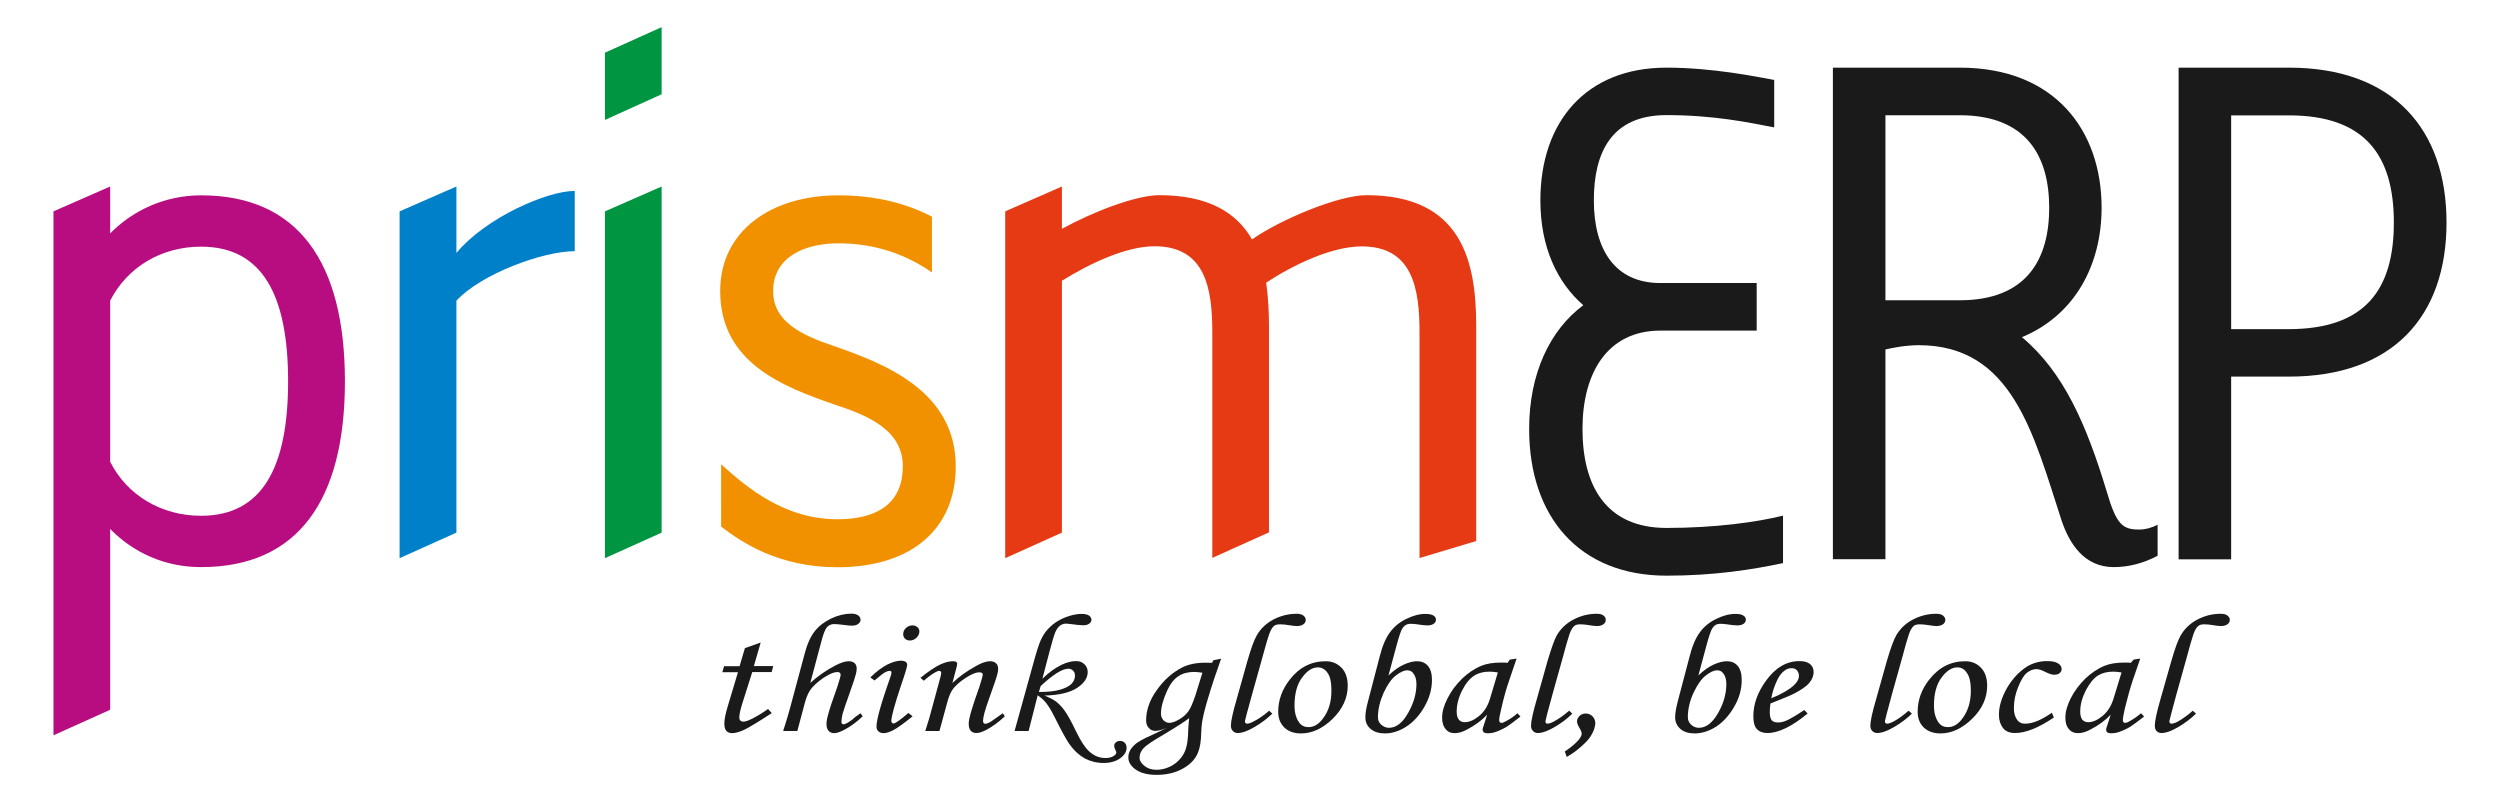 <?xml version="1.0" encoding="utf-8"?>
<!-- Generator: Adobe Illustrator 23.0.3, SVG Export Plug-In . SVG Version: 6.00 Build 0)  -->
<svg version="1.1" id="Layer_1" xmlns="http://www.w3.org/2000/svg" xmlns:xlink="http://www.w3.org/1999/xlink" x="0px" y="0px"
	 viewBox="0 0 187 60" style="enable-background:new 0 0 187 60;" xml:space="preserve">
<style type="text/css">
	.st0{fill:#B70D80;}
	.st1{fill:#0080C8;}
	.st2{fill:#009540;}
	.st3{fill:#F29100;}
	.st4{fill:#E53A14;}
	.st5{fill:#1A1A1A;}
</style>
<g>
	<path class="st0" d="M15.04,18.45c-2.97,0-5.52,1.53-6.8,4.04v12.05c1.27,2.51,3.83,4.04,6.8,4.04c4.6,0,6.51-3.65,6.51-10.06
		C21.55,22.09,19.63,18.45,15.04,18.45L15.04,18.45z M8.24,53.09L4,55V15.81l4.24-1.86v3.51c1.7-1.73,4.1-2.85,6.8-2.85
		c7.22,0,10.76,4.96,10.76,13.91c0,8.94-3.54,13.9-10.76,13.9c-2.69,0-5.02-1.05-6.8-2.85V53.09L8.24,53.09z"/>
	<path class="st1" d="M34.14,13.95v4.97c2.2-2.65,6.79-4.64,8.85-4.64v4.51c-2.41,0-7.01,1.71-8.85,3.7v17.35l-4.25,1.91V15.81
		L34.14,13.95L34.14,13.95z"/>
	<path class="st2" d="M49.49,13.95v25.89l-4.24,1.91V15.81L49.49,13.95L49.49,13.95z M45.25,8.97V3.94l4.24-1.91v5.02L45.25,8.97
		L45.25,8.97z"/>
	<path class="st3" d="M53.95,34.74c2.05,1.85,4.81,4.1,8.7,4.1c2.62,0,4.88-0.93,4.88-3.97c0-2.78-2.76-3.84-5.17-4.63
		c-3.81-1.33-8.49-3.11-8.49-8.47c0-4.51,3.83-7.16,8.84-7.16c2.9,0,5.24,0.67,7,1.6v4.17c-1.9-1.33-4.24-2.18-7-2.18
		c-2.47,0-4.88,0.99-4.88,3.58c0,2.32,2.2,3.31,4.53,4.1c3.82,1.32,9.13,3.38,9.13,9.01c0,4.63-3.26,7.54-8.85,7.54
		c-4.39,0-7.15-1.85-8.7-3.04V34.74L53.95,34.74z"/>
	<path class="st4" d="M79.43,39.84l-4.24,1.91V15.81l4.24-1.86v3.17c2.26-1.25,5.52-2.52,7.29-2.52c3.68,0,5.8,1.32,6.93,3.31
		c2.05-1.45,6.44-3.31,8.56-3.31c7.15,0,8.21,4.96,8.21,9.8c0,2.38,0,16.07,0,16.07l-4.24,1.27c0,0,0-14.37,0-16.88
		c0-3.25-0.5-6.43-4.32-6.43c-2.2,0-5.03,1.32-7.15,2.71c0.15,1.06,0.21,2.18,0.21,3.25c0,2.38,0,15.43,0,15.43l-4.24,1.91
		c0,0,0-14.37,0-16.88c0-3.25-0.5-6.43-4.32-6.43c-2.12,0-4.8,1.26-6.93,2.58V39.84L79.43,39.84z"/>
	<path class="st5" d="M124.66,43.06c-6.55,0-10.28-4.42-10.28-10.97c0-4.17,1.57-7.42,4.05-9.26c-1.96-1.71-3.21-4.35-3.21-7.84
		c0-5.88,3.41-9.93,9.43-9.93c3.47,0,6.74,0.68,8.06,0.92v3.55c-1.9-0.37-4.52-0.92-8.06-0.92c-4.13,0-5.43,2.82-5.43,6.37
		c0,3.68,1.57,6.19,4.97,6.19h7.21v3.56h-7.21c-3.92,0-5.82,3.12-5.82,7.35c0,4.28,1.77,7.41,6.29,7.41c3.6,0,6.74-0.43,8.71-0.92
		v3.55C131.01,42.62,128.19,43.06,124.66,43.06L124.66,43.06z"/>
	<path class="st5" d="M141.03,22.46h5.56c5.05,0,6.69-3.12,6.69-6.92c0-3.79-1.64-6.92-6.69-6.92h-5.56V22.46L141.03,22.46z
		 M141.03,26.14v15.69h-3.93V5.06h9.49c7.14,0,10.61,4.72,10.61,10.48c0,4.23-1.96,8.02-5.96,9.68c3.15,2.63,4.85,6.61,6.35,11.57
		c0.72,2.46,1.18,2.82,2.42,2.82c0.46,0,0.92-0.12,1.38-0.36v2.32c-1.05,0.56-2.17,0.85-3.28,0.85c-2.22,0-3.34-1.77-3.92-3.54
		c-2.1-6.44-3.67-13.06-10.67-13.06C142.46,25.83,141.56,26.02,141.03,26.14L141.03,26.14z"/>
	<path class="st5" d="M179.06,16.65c0-5.02-2.15-8.02-7.85-8.02c-0.72,0-4.32,0-4.32,0v15.99c0,0,3.47,0,4.32,0
		C176.91,24.61,179.06,21.67,179.06,16.65L179.06,16.65z M183,16.65c0,6.98-3.99,11.52-11.79,11.52c-1.11,0-4.32,0-4.32,0v13.67
		h-3.93V5.06c0,0,7.86,0,8.25,0C179.01,5.06,183,9.66,183,16.65L183,16.65z"/>
	<g>
		<path class="st5" d="M55.72,48.48l1.18-0.42l-0.51,1.76h1.45l-0.12,0.45h-1.45l-0.67,2.11c-0.2,0.61-0.3,1.03-0.3,1.28
			c0,0.11,0.03,0.19,0.08,0.24c0.06,0.05,0.13,0.08,0.23,0.08c0.15,0,0.37-0.08,0.69-0.24c0.4-0.21,0.79-0.45,1.15-0.71l0.28,0.31
			c-1.06,0.69-1.76,1.11-2.11,1.27c-0.36,0.16-0.65,0.23-0.86,0.23c-0.18,0-0.32-0.06-0.42-0.16c-0.11-0.12-0.16-0.3-0.16-0.56
			c0-0.3,0.09-0.76,0.28-1.37l0.74-2.47h-1.17l0.13-0.45h1.16L55.72,48.48z"/>
		<path class="st5" d="M64.37,53.35l0.16,0.23c-0.44,0.42-0.89,0.75-1.36,1c-0.32,0.17-0.57,0.26-0.78,0.26
			c-0.17,0-0.3-0.06-0.41-0.17c-0.1-0.11-0.16-0.28-0.16-0.52c0-0.17,0.04-0.41,0.13-0.72c0.08-0.32,0.3-1,0.68-2.05
			c0.16-0.51,0.25-0.81,0.25-0.9c0-0.14-0.08-0.21-0.25-0.21c-0.2,0-0.46,0.09-0.76,0.27c-0.43,0.23-0.8,0.54-1.14,0.91
			c-0.21,0.25-0.38,0.59-0.51,1.06l-0.58,2.17h-1.06c0.23-0.71,0.41-1.31,0.53-1.77l1.07-3.98c0.19-0.74,0.45-1.32,0.76-1.71
			c0.32-0.41,0.74-0.72,1.24-0.96c0.51-0.24,1.02-0.36,1.51-0.36c0.21,0,0.38,0.05,0.5,0.13c0.12,0.09,0.18,0.2,0.18,0.34
			c0,0.12-0.07,0.22-0.18,0.3c-0.11,0.09-0.28,0.13-0.47,0.13c-0.12,0-0.27-0.01-0.46-0.04c-0.41-0.05-0.7-0.08-0.86-0.08
			c-0.22,0-0.4,0.08-0.54,0.23c-0.14,0.16-0.28,0.52-0.43,1.1l-0.82,3.07c0.58-0.52,1.21-0.96,1.89-1.31
			c0.41-0.21,0.73-0.31,0.97-0.31c0.19,0,0.34,0.04,0.45,0.14c0.11,0.1,0.16,0.23,0.16,0.4c0,0.15-0.02,0.28-0.06,0.42
			c-0.06,0.25-0.21,0.7-0.44,1.34c-0.32,0.89-0.5,1.44-0.56,1.66c-0.05,0.21-0.08,0.41-0.08,0.58c0,0.06,0.01,0.1,0.04,0.13
			c0.03,0.03,0.07,0.05,0.12,0.05c0.12,0,0.33-0.12,0.65-0.35C63.9,53.68,64.11,53.52,64.37,53.35z"/>
		<path class="st5" d="M65.41,50.9l-0.31-0.23c0.46-0.45,0.9-0.77,1.29-0.97c0.39-0.19,0.72-0.28,1-0.28c0.15,0,0.26,0.03,0.35,0.08
			c0.08,0.06,0.12,0.14,0.12,0.23c0,0.12-0.15,0.64-0.46,1.53c-0.49,1.47-0.73,2.36-0.73,2.67c0,0.05,0.02,0.09,0.05,0.13
			c0.03,0.03,0.06,0.06,0.1,0.06c0.15,0,0.52-0.27,1.13-0.79l0.31,0.25c-0.65,0.53-1.13,0.87-1.43,1.03
			c-0.3,0.15-0.54,0.23-0.73,0.23c-0.17,0-0.3-0.05-0.39-0.13c-0.1-0.09-0.15-0.21-0.15-0.36c0-0.52,0.36-1.79,1.07-3.8
			c0.03-0.1,0.05-0.18,0.05-0.25c0-0.08-0.04-0.12-0.13-0.12c-0.09,0-0.2,0.03-0.33,0.1C66.11,50.33,65.84,50.54,65.41,50.9z
			 M68.26,46.78c0.15,0,0.27,0.05,0.36,0.13c0.1,0.08,0.15,0.19,0.15,0.32c0,0.18-0.08,0.34-0.22,0.48c-0.14,0.13-0.31,0.2-0.49,0.2
			c-0.14,0-0.26-0.04-0.36-0.13c-0.09-0.09-0.14-0.2-0.14-0.34c0-0.19,0.07-0.34,0.21-0.47C67.91,46.84,68.07,46.78,68.26,46.78z"/>
		<path class="st5" d="M69.1,50.92l-0.25-0.22c0.62-0.5,1.12-0.83,1.49-1c0.37-0.17,0.68-0.24,0.94-0.24c0.1,0,0.18,0.01,0.24,0.05
			c0.05,0.04,0.08,0.08,0.08,0.13c0,0.03-0.01,0.1-0.03,0.2l-0.33,1.25c0.48-0.47,1.1-0.91,1.85-1.32c0.39-0.21,0.72-0.31,0.97-0.31
			c0.18,0,0.33,0.05,0.43,0.14c0.12,0.1,0.17,0.25,0.17,0.44c0,0.13-0.02,0.28-0.07,0.43c-0.07,0.28-0.28,0.86-0.6,1.77
			c-0.31,0.85-0.46,1.41-0.46,1.68c0,0.08,0.02,0.14,0.05,0.17c0.02,0.03,0.07,0.05,0.12,0.05c0.14,0,0.37-0.11,0.67-0.34
			c0.22-0.16,0.43-0.31,0.64-0.45l0.15,0.23c-0.44,0.42-0.9,0.75-1.37,1.01c-0.31,0.16-0.56,0.24-0.75,0.24
			c-0.19,0-0.33-0.06-0.43-0.17c-0.1-0.11-0.15-0.29-0.15-0.54c0-0.37,0.27-1.28,0.8-2.75c0.17-0.52,0.25-0.83,0.25-0.91
			c0-0.12-0.09-0.17-0.27-0.17c-0.2,0-0.44,0.09-0.75,0.26c-0.46,0.26-0.84,0.56-1.14,0.9c-0.2,0.23-0.36,0.58-0.49,1.07l-0.59,2.16
			h-1.06c0.2-0.61,0.38-1.21,0.52-1.77l0.64-2.36c0.02-0.1,0.03-0.16,0.03-0.2c0-0.12-0.05-0.17-0.14-0.17
			c-0.08,0-0.19,0.04-0.34,0.13C69.65,50.47,69.37,50.68,69.1,50.92z"/>
		<path class="st5" d="M76.94,54.68h-1.05l0.94-3.39c0.46-1.69,0.75-2.72,0.9-3.11c0.14-0.39,0.32-0.71,0.52-0.97
			c0.2-0.24,0.45-0.48,0.75-0.68c0.3-0.19,0.62-0.35,0.97-0.45c0.34-0.11,0.66-0.16,0.92-0.16c0.25,0,0.44,0.04,0.56,0.12
			c0.12,0.08,0.19,0.19,0.19,0.32c0,0.11-0.06,0.22-0.17,0.29c-0.11,0.08-0.25,0.12-0.43,0.12c-0.2,0-0.53-0.03-0.95-0.09
			c-0.15-0.02-0.27-0.03-0.37-0.03c-0.15,0-0.29,0.05-0.42,0.14c-0.13,0.09-0.25,0.25-0.36,0.49c-0.1,0.24-0.25,0.73-0.44,1.47
			l-0.53,2.02c0.47-0.46,0.95-0.81,1.45-1.05c0.38-0.18,0.73-0.27,1.08-0.27c0.24,0,0.44,0.07,0.61,0.23
			c0.17,0.16,0.25,0.36,0.25,0.59c0,0.44-0.27,0.84-0.8,1.19c-0.54,0.35-1.35,0.54-2.44,0.57c0.36,0.14,0.66,0.29,0.88,0.45
			c0.22,0.18,0.44,0.4,0.64,0.69c0.21,0.3,0.49,0.78,0.82,1.48c0.4,0.83,0.77,1.38,1.11,1.64c0.34,0.28,0.71,0.41,1.11,0.41
			c0.24,0,0.42-0.04,0.59-0.13c0.15-0.09,0.23-0.18,0.23-0.28c0-0.05-0.03-0.13-0.08-0.22c-0.05-0.11-0.08-0.2-0.08-0.28
			c0-0.1,0.04-0.19,0.13-0.26c0.08-0.08,0.19-0.11,0.31-0.11c0.13,0,0.25,0.04,0.35,0.14c0.09,0.09,0.14,0.22,0.14,0.37
			c0,0.29-0.16,0.56-0.48,0.79c-0.32,0.23-0.73,0.35-1.24,0.35c-0.52,0-0.99-0.12-1.41-0.34c-0.41-0.23-0.81-0.59-1.16-1.09
			c-0.21-0.29-0.57-0.95-1.08-1.97c-0.24-0.49-0.46-0.85-0.66-1.1c-0.15-0.19-0.36-0.38-0.62-0.56L76.94,54.68z M77.71,51.76
			c0.65,0,1.18-0.05,1.58-0.17c0.39-0.11,0.68-0.26,0.86-0.44c0.17-0.18,0.26-0.39,0.26-0.62c0-0.15-0.05-0.28-0.15-0.37
			c-0.1-0.1-0.22-0.14-0.35-0.14c-0.45,0-1.14,0.43-2.07,1.3L77.71,51.76z"/>
		<path class="st5" d="M90.75,49.39l0.59-0.12c-0.35,0.98-0.68,1.95-0.97,2.93c-0.21,0.69-0.36,1.28-0.44,1.74
			c-0.04,0.23-0.07,0.53-0.08,0.89c-0.01,0.6-0.09,1.08-0.23,1.44c-0.2,0.51-0.58,0.91-1.14,1.22c-0.55,0.31-1.21,0.47-1.97,0.47
			c-0.65,0-1.17-0.13-1.55-0.39c-0.37-0.26-0.56-0.57-0.56-0.91c0-0.33,0.14-0.64,0.45-0.93c0.22-0.22,0.69-0.48,1.4-0.79
			c0.36-0.17,0.7-0.33,1.02-0.5c-0.37,0.16-0.64,0.23-0.85,0.23c-0.18,0-0.35-0.06-0.48-0.21c-0.14-0.14-0.21-0.33-0.21-0.57
			c0-0.76,0.26-1.53,0.8-2.27c0.53-0.76,1.17-1.32,1.91-1.7c0.46-0.23,1.04-0.35,1.73-0.35c0.14,0,0.3,0,0.5,0.01L90.75,49.39z
			 M88.95,53.72c-0.33,0.25-0.96,0.66-1.9,1.22c-0.83,0.48-1.33,0.82-1.52,1.03c-0.19,0.22-0.29,0.45-0.29,0.69s0.13,0.45,0.38,0.64
			c0.24,0.19,0.53,0.28,0.88,0.28c0.33,0,0.65-0.07,0.96-0.21c0.31-0.14,0.57-0.33,0.81-0.6c0.23-0.26,0.39-0.56,0.47-0.9
			c0.09-0.33,0.13-0.77,0.14-1.31C88.88,54.43,88.91,54.15,88.95,53.72z M89.94,50.32c-0.23-0.03-0.43-0.06-0.61-0.06
			c-0.46,0-0.85,0.1-1.17,0.31c-0.33,0.21-0.61,0.56-0.84,1.05c-0.32,0.7-0.48,1.28-0.48,1.76c0,0.19,0.06,0.35,0.19,0.5
			c0.13,0.12,0.28,0.19,0.43,0.19c0.2,0,0.43-0.08,0.71-0.24c0.29-0.16,0.52-0.36,0.7-0.6c0.19-0.24,0.36-0.67,0.56-1.26
			L89.94,50.32z"/>
		<path class="st5" d="M94.93,53.16l0.24,0.22c-0.38,0.37-0.82,0.7-1.33,1c-0.51,0.3-0.93,0.45-1.26,0.45
			c-0.15,0-0.27-0.05-0.36-0.15c-0.1-0.1-0.15-0.23-0.15-0.4c0-0.33,0.15-1.01,0.45-2.04l0.77-2.74c0.28-0.98,0.52-1.64,0.72-1.98
			c0.29-0.51,0.72-0.91,1.26-1.19c0.55-0.28,1.12-0.42,1.73-0.42c0.2,0,0.36,0.04,0.49,0.13c0.11,0.09,0.18,0.19,0.18,0.32
			c0,0.13-0.06,0.26-0.17,0.33c-0.11,0.09-0.28,0.14-0.5,0.14c-0.14,0-0.35-0.03-0.61-0.07c-0.23-0.04-0.44-0.06-0.64-0.06
			c-0.19,0-0.33,0.03-0.44,0.11c-0.13,0.1-0.26,0.31-0.37,0.62c-0.12,0.32-0.29,0.94-0.55,1.88l-0.73,2.61
			c-0.36,1.3-0.54,1.97-0.54,2.02c0,0.14,0.06,0.19,0.17,0.19c0.11,0,0.26-0.05,0.45-0.15C94.16,53.77,94.55,53.5,94.93,53.16z"/>
		<path class="st5" d="M99.17,49.46c0.46,0,0.85,0.16,1.17,0.48c0.31,0.32,0.47,0.77,0.47,1.35c0,0.91-0.38,1.74-1.12,2.47
			c-0.75,0.73-1.54,1.1-2.37,1.1c-0.51,0-0.93-0.14-1.24-0.43c-0.31-0.3-0.47-0.69-0.47-1.19c0-0.87,0.29-1.67,0.86-2.4
			C97.19,49.91,98.09,49.46,99.17,49.46z M98.57,49.92c-0.41,0-0.8,0.25-1.17,0.76c-0.38,0.5-0.57,1.21-0.57,2.09
			c0,0.55,0.12,0.96,0.35,1.28c0.17,0.23,0.41,0.34,0.69,0.34c0.4,0,0.77-0.21,1.09-0.65c0.43-0.56,0.63-1.25,0.63-2.08
			c0-0.62-0.09-1.06-0.29-1.33C99.11,50.05,98.86,49.92,98.57,49.92z"/>
		<path class="st5" d="M103.86,50.52c0.39-0.37,0.77-0.64,1.15-0.81c0.37-0.17,0.7-0.25,0.99-0.25c0.33,0,0.6,0.11,0.81,0.35
			c0.2,0.23,0.3,0.59,0.3,1.05c0,0.69-0.19,1.35-0.56,2c-0.37,0.65-0.83,1.15-1.37,1.5c-0.54,0.34-1.07,0.5-1.59,0.5
			c-0.44,0-0.79-0.11-1.06-0.33c-0.27-0.23-0.4-0.52-0.4-0.88c0-0.29,0.06-0.69,0.2-1.2l0.86-3.3c0.2-0.81,0.46-1.42,0.77-1.84
			c0.31-0.43,0.71-0.76,1.22-1.01c0.51-0.25,0.98-0.38,1.44-0.38c0.27,0,0.47,0.04,0.6,0.12c0.13,0.08,0.19,0.18,0.19,0.31
			c0,0.12-0.05,0.23-0.17,0.31c-0.12,0.08-0.27,0.12-0.49,0.12c-0.16,0-0.42-0.03-0.81-0.09c-0.17-0.02-0.33-0.03-0.46-0.03
			c-0.23,0-0.43,0.11-0.58,0.34c-0.11,0.17-0.26,0.62-0.45,1.33L103.86,50.52z M105.26,50.14c-0.24,0-0.52,0.13-0.84,0.38
			c-0.33,0.24-0.63,0.68-0.92,1.29c-0.28,0.63-0.43,1.25-0.43,1.84c0,0.23,0.08,0.41,0.25,0.56c0.17,0.15,0.36,0.23,0.58,0.23
			c0.53,0,1.01-0.37,1.42-1.1c0.42-0.73,0.63-1.45,0.63-2.18c0-0.33-0.08-0.6-0.24-0.8C105.61,50.21,105.45,50.14,105.26,50.14z"/>
		<path class="st5" d="M112.93,49.34l0.51-0.08l-0.53,1.57c-0.22,0.62-0.43,1.35-0.61,2.16c-0.11,0.45-0.16,0.73-0.16,0.86
			c0,0.15,0.05,0.22,0.18,0.22c0.08,0,0.19-0.04,0.35-0.14c0.3-0.15,0.58-0.35,0.84-0.58l0.22,0.25c-0.54,0.42-0.89,0.68-1.04,0.77
			c-0.31,0.18-0.6,0.31-0.88,0.4c-0.19,0.06-0.36,0.08-0.53,0.08c-0.13,0-0.22-0.02-0.28-0.07c-0.06-0.04-0.1-0.12-0.1-0.21
			c0-0.06,0.02-0.14,0.06-0.24l0.28-0.87c-0.41,0.43-0.9,0.79-1.47,1.09c-0.35,0.2-0.67,0.29-0.96,0.29c-0.28,0-0.49-0.09-0.64-0.26
			c-0.2-0.22-0.3-0.52-0.3-0.89c0-0.44,0.13-0.92,0.41-1.46c0.27-0.54,0.63-1.02,1.09-1.47c0.45-0.43,0.94-0.76,1.44-0.96
			c0.38-0.16,0.89-0.24,1.5-0.24c0.15,0,0.31,0,0.46,0.02L112.93,49.34z M112.04,50.3c-0.26-0.05-0.47-0.06-0.65-0.06
			c-0.43,0-0.81,0.1-1.12,0.3c-0.33,0.21-0.63,0.57-0.9,1.1c-0.27,0.53-0.41,1.06-0.41,1.59c0,0.28,0.06,0.48,0.17,0.61
			c0.1,0.12,0.25,0.18,0.43,0.18c0.33,0,0.69-0.15,1.07-0.46c0.38-0.31,0.66-0.74,0.83-1.33L112.04,50.3z"/>
		<path class="st5" d="M117.37,53.16l0.24,0.22c-0.37,0.37-0.81,0.7-1.32,1c-0.51,0.3-0.93,0.45-1.26,0.45
			c-0.15,0-0.27-0.05-0.36-0.15c-0.1-0.1-0.15-0.23-0.15-0.4c0-0.33,0.15-1.01,0.45-2.04l0.77-2.74c0.29-0.98,0.52-1.64,0.71-1.98
			c0.3-0.51,0.72-0.91,1.27-1.19c0.54-0.28,1.11-0.42,1.73-0.42c0.21,0,0.37,0.04,0.49,0.13c0.12,0.09,0.17,0.19,0.17,0.32
			c0,0.13-0.06,0.26-0.17,0.33c-0.11,0.09-0.28,0.14-0.49,0.14c-0.15,0-0.35-0.03-0.61-0.07c-0.22-0.04-0.43-0.06-0.63-0.06
			c-0.19,0-0.34,0.03-0.44,0.11c-0.13,0.1-0.26,0.31-0.37,0.62c-0.11,0.32-0.29,0.94-0.54,1.88l-0.73,2.61
			c-0.36,1.3-0.53,1.97-0.53,2.02c0,0.14,0.05,0.19,0.16,0.19c0.1,0,0.26-0.05,0.45-0.15C116.6,53.77,116.98,53.5,117.37,53.16z"/>
		<path class="st5" d="M117.19,56.62l-0.14-0.41c0.44-0.29,0.78-0.58,1.02-0.85c0.15-0.19,0.24-0.35,0.24-0.47
			c0-0.12-0.06-0.27-0.18-0.46c-0.11-0.19-0.17-0.35-0.17-0.47c0-0.15,0.07-0.29,0.19-0.41c0.13-0.12,0.28-0.18,0.46-0.18
			c0.19,0,0.37,0.07,0.51,0.21c0.13,0.14,0.21,0.31,0.21,0.5c0,0.23-0.08,0.48-0.22,0.77c-0.14,0.28-0.36,0.56-0.66,0.83
			C118.06,56.05,117.64,56.37,117.19,56.62z"/>
		<path class="st5" d="M127.04,50.52c0.39-0.37,0.77-0.64,1.14-0.81c0.38-0.17,0.71-0.25,0.99-0.25c0.33,0,0.61,0.11,0.81,0.35
			c0.2,0.23,0.3,0.59,0.3,1.05c0,0.69-0.18,1.35-0.56,2c-0.37,0.65-0.83,1.15-1.36,1.5c-0.55,0.34-1.08,0.5-1.6,0.5
			c-0.45,0-0.8-0.11-1.06-0.33c-0.26-0.23-0.4-0.52-0.4-0.88c0-0.29,0.07-0.69,0.2-1.2l0.87-3.3c0.2-0.81,0.46-1.42,0.77-1.84
			c0.31-0.43,0.71-0.76,1.22-1.01c0.51-0.25,0.99-0.38,1.45-0.38c0.27,0,0.47,0.04,0.59,0.12c0.13,0.08,0.19,0.18,0.19,0.31
			c0,0.12-0.05,0.23-0.17,0.31c-0.11,0.08-0.28,0.12-0.49,0.12c-0.16,0-0.43-0.03-0.82-0.09c-0.17-0.02-0.32-0.03-0.45-0.03
			c-0.24,0-0.44,0.11-0.58,0.34c-0.11,0.17-0.26,0.62-0.45,1.33L127.04,50.52z M128.44,50.14c-0.24,0-0.52,0.13-0.84,0.38
			c-0.32,0.24-0.63,0.68-0.92,1.29c-0.29,0.63-0.43,1.25-0.43,1.84c0,0.23,0.09,0.41,0.25,0.56c0.16,0.15,0.36,0.23,0.58,0.23
			c0.53,0,1.01-0.37,1.43-1.1c0.42-0.73,0.62-1.45,0.62-2.18c0-0.33-0.07-0.6-0.24-0.8C128.79,50.21,128.64,50.14,128.44,50.14z"/>
		<path class="st5" d="M134.96,53.11l0.25,0.26c-1.17,0.97-2.18,1.46-3.01,1.46c-0.34,0-0.6-0.1-0.79-0.3
			c-0.18-0.2-0.26-0.52-0.26-0.95c0-0.89,0.3-1.76,0.93-2.64c0.71-0.99,1.54-1.49,2.53-1.49c0.33,0,0.6,0.07,0.78,0.22
			c0.18,0.15,0.27,0.35,0.27,0.61c0,0.26-0.11,0.54-0.32,0.79c-0.21,0.26-0.6,0.53-1.14,0.81c-0.27,0.14-0.86,0.38-1.77,0.74
			c-0.04,0.23-0.05,0.44-0.05,0.64c0,0.3,0.05,0.5,0.15,0.62c0.1,0.11,0.26,0.16,0.46,0.16c0.19,0,0.4-0.04,0.63-0.14
			C133.91,53.77,134.36,53.51,134.96,53.11z M132.49,52.23c0.75-0.3,1.31-0.62,1.68-0.96c0.26-0.24,0.39-0.48,0.39-0.71
			c0-0.18-0.06-0.33-0.16-0.43c-0.1-0.11-0.24-0.15-0.4-0.15c-0.17,0-0.34,0.05-0.5,0.17c-0.22,0.15-0.4,0.39-0.55,0.69
			C132.73,51.3,132.58,51.75,132.49,52.23z"/>
		<path class="st5" d="M142.76,53.16l0.25,0.22c-0.37,0.37-0.82,0.7-1.33,1c-0.51,0.3-0.93,0.45-1.26,0.45
			c-0.15,0-0.28-0.05-0.37-0.15c-0.1-0.1-0.15-0.23-0.15-0.4c0-0.33,0.15-1.01,0.45-2.04l0.77-2.74c0.28-0.98,0.53-1.64,0.72-1.98
			c0.3-0.51,0.72-0.91,1.27-1.19c0.55-0.28,1.12-0.42,1.73-0.42c0.21,0,0.37,0.04,0.49,0.13c0.11,0.09,0.18,0.19,0.18,0.32
			c0,0.13-0.06,0.26-0.17,0.33c-0.12,0.09-0.29,0.14-0.5,0.14c-0.14,0-0.34-0.03-0.6-0.07c-0.23-0.04-0.44-0.06-0.64-0.06
			c-0.19,0-0.34,0.03-0.44,0.11c-0.13,0.1-0.26,0.31-0.37,0.62c-0.11,0.32-0.29,0.94-0.54,1.88l-0.73,2.61
			c-0.35,1.3-0.53,1.97-0.53,2.02c0,0.14,0.06,0.19,0.17,0.19c0.11,0,0.26-0.05,0.46-0.15C142,53.77,142.38,53.5,142.76,53.16z"/>
		<path class="st5" d="M147,49.46c0.47,0,0.86,0.16,1.17,0.48c0.31,0.32,0.47,0.77,0.47,1.35c0,0.91-0.37,1.74-1.12,2.47
			c-0.75,0.73-1.54,1.1-2.37,1.1c-0.51,0-0.92-0.14-1.24-0.43c-0.31-0.3-0.47-0.69-0.47-1.19c0-0.87,0.29-1.67,0.86-2.4
			C145.03,49.91,145.93,49.46,147,49.46z M146.41,49.92c-0.41,0-0.8,0.25-1.18,0.76c-0.38,0.5-0.57,1.21-0.57,2.09
			c0,0.55,0.12,0.96,0.35,1.28c0.17,0.23,0.4,0.34,0.69,0.34c0.4,0,0.77-0.21,1.09-0.65c0.42-0.56,0.63-1.25,0.63-2.08
			c0-0.62-0.1-1.06-0.3-1.33C146.94,50.05,146.7,49.92,146.41,49.92z"/>
		<path class="st5" d="M153.48,53.31l0.15,0.36c-1.14,0.77-2.11,1.16-2.9,1.16c-0.42,0-0.73-0.13-0.92-0.39
			c-0.19-0.26-0.29-0.58-0.29-0.97c0-0.65,0.21-1.32,0.61-2.02c0.4-0.68,0.9-1.21,1.47-1.58c0.45-0.28,0.97-0.42,1.53-0.42
			c0.36,0,0.62,0.05,0.81,0.17c0.18,0.11,0.27,0.25,0.27,0.42c0,0.13-0.05,0.23-0.15,0.31c-0.09,0.08-0.23,0.12-0.4,0.12
			c-0.18,0-0.38-0.07-0.65-0.2c-0.28-0.15-0.51-0.22-0.69-0.22c-0.23,0-0.47,0.09-0.7,0.27c-0.23,0.18-0.45,0.54-0.66,1.07
			c-0.22,0.52-0.32,1.05-0.32,1.58c0,0.39,0.09,0.69,0.27,0.91c0.14,0.17,0.31,0.25,0.55,0.25
			C152.03,54.14,152.7,53.86,153.48,53.31z"/>
		<path class="st5" d="M159.59,49.34l0.5-0.08l-0.54,1.57c-0.21,0.62-0.41,1.35-0.61,2.16c-0.1,0.45-0.15,0.73-0.15,0.86
			c0,0.15,0.05,0.22,0.17,0.22c0.08,0,0.2-0.04,0.36-0.14c0.28-0.15,0.56-0.35,0.83-0.58l0.23,0.25c-0.55,0.42-0.9,0.68-1.05,0.77
			c-0.31,0.18-0.6,0.31-0.88,0.4c-0.18,0.06-0.36,0.08-0.54,0.08c-0.12,0-0.22-0.02-0.28-0.07c-0.06-0.04-0.09-0.12-0.09-0.21
			c0-0.06,0.02-0.14,0.06-0.24l0.28-0.87c-0.41,0.43-0.9,0.79-1.48,1.09c-0.35,0.2-0.67,0.29-0.97,0.29c-0.27,0-0.49-0.09-0.64-0.26
			c-0.21-0.22-0.3-0.52-0.3-0.89c0-0.44,0.13-0.92,0.4-1.46c0.28-0.54,0.64-1.02,1.09-1.47c0.46-0.43,0.94-0.76,1.45-0.96
			c0.38-0.16,0.88-0.24,1.49-0.24c0.16,0,0.31,0,0.47,0.02L159.59,49.34z M158.69,50.3c-0.26-0.05-0.48-0.06-0.65-0.06
			c-0.43,0-0.81,0.1-1.13,0.3c-0.32,0.21-0.61,0.57-0.89,1.1c-0.27,0.53-0.42,1.06-0.42,1.59c0,0.28,0.06,0.48,0.16,0.61
			c0.12,0.12,0.26,0.18,0.44,0.18c0.33,0,0.68-0.15,1.06-0.46c0.38-0.31,0.66-0.74,0.84-1.33L158.69,50.3z"/>
		<path class="st5" d="M164.02,53.16l0.24,0.22c-0.37,0.37-0.82,0.7-1.32,1c-0.51,0.3-0.93,0.45-1.26,0.45
			c-0.15,0-0.27-0.05-0.37-0.15c-0.09-0.1-0.13-0.23-0.13-0.4c0-0.33,0.14-1.01,0.44-2.04l0.78-2.74c0.28-0.98,0.52-1.64,0.72-1.98
			c0.3-0.51,0.72-0.91,1.27-1.19c0.54-0.28,1.12-0.42,1.73-0.42c0.2,0,0.37,0.04,0.49,0.13c0.11,0.09,0.18,0.19,0.18,0.32
			c0,0.13-0.06,0.26-0.17,0.33c-0.12,0.09-0.29,0.14-0.5,0.14c-0.15,0-0.34-0.03-0.6-0.07c-0.23-0.04-0.44-0.06-0.64-0.06
			c-0.19,0-0.34,0.03-0.43,0.11c-0.14,0.1-0.27,0.31-0.38,0.62c-0.11,0.32-0.29,0.94-0.54,1.88l-0.73,2.61
			c-0.35,1.3-0.53,1.97-0.53,2.02c0,0.14,0.05,0.19,0.17,0.19c0.11,0,0.26-0.05,0.45-0.15C163.26,53.77,163.64,53.5,164.02,53.16z"
			/>
	</g>
</g>
</svg>
